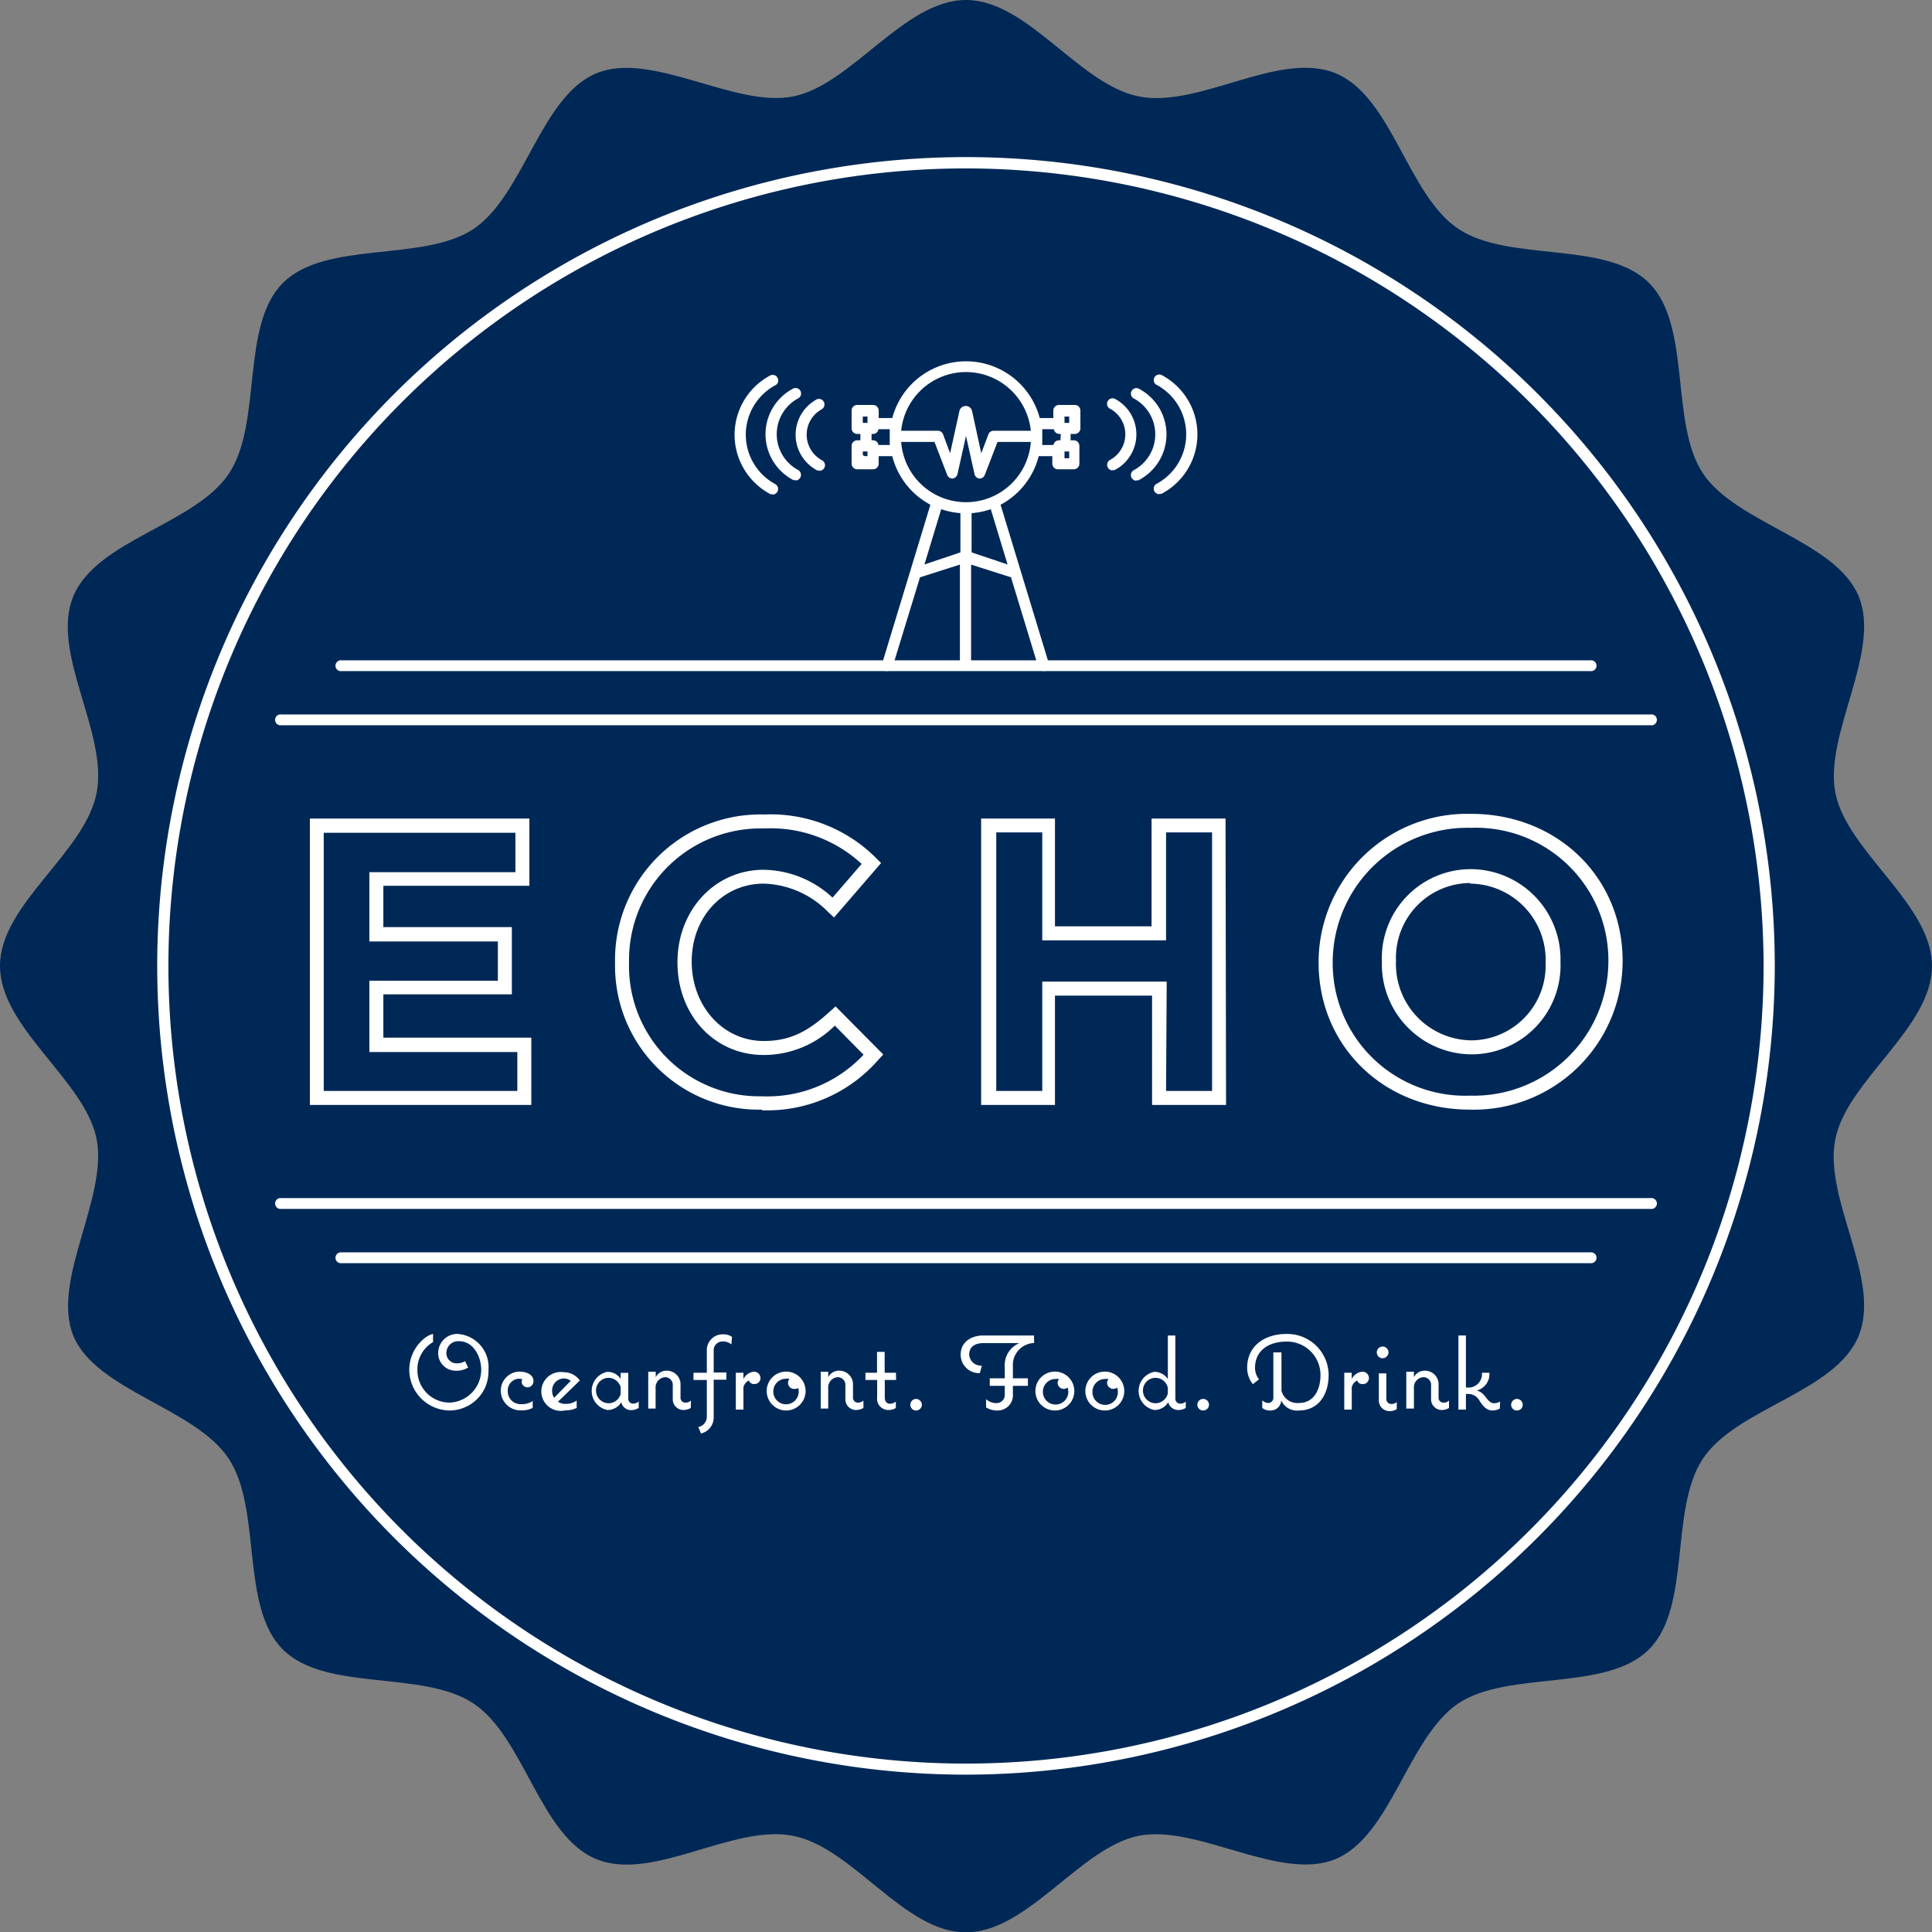 <svg id="Layer_1" data-name="Layer 1" xmlns="http://www.w3.org/2000/svg" width="152" height="152" viewBox="0 0 152 152">
  <rect x="0" y="0" width="152" height="152" fill="#808080" stroke="none"/>
  <defs>
    <style>
      .cls-1 {
        fill: #002856;
      }

      .cls-2 {
        fill: #fff;
      }
    </style>
  </defs>
  <g>
    <g>
      <path class="cls-1" d="M374.4,234.84c.91-4.6,7.6-8.74,7.6-13.61s-6.69-9-7.6-13.61,3.64-11.12,1.83-15.48-9.6-5.71-12.24-9.65-.88-11.63-4.25-15-11-1.59-15-4.25-5.21-10.4-9.65-12.24-10.74,2.76-15.48,1.82-8.74-7.59-13.61-7.59-9,6.68-13.61,7.59-11.12-3.63-15.48-1.82-5.71,9.6-9.65,12.24-11.63.88-15,4.25-1.59,11-4.25,15-10.4,5.21-12.24,9.65,2.76,10.74,1.83,15.48-7.6,8.74-7.6,13.61,6.69,9,7.6,13.61S234,246,235.77,250.32,245.37,256,248,260s.88,11.63,4.25,15,11,1.59,15,4.25,5.21,10.4,9.65,12.24,10.74-2.76,15.48-1.83,8.74,7.6,13.61,7.6,9-6.69,13.61-7.6,11.12,3.64,15.48,1.83,5.71-9.6,9.65-12.24,11.63-.88,15-4.25,1.59-11,4.24-15,10.41-5.21,12.25-9.65-2.76-10.74-1.83-15.48" transform="translate(-230 -145.23)"/>
      <path class="cls-1" d="M369.19,221.23A63.19,63.19,0,1,1,306,158a63.19,63.19,0,0,1,63.19,63.19" transform="translate(-230 -145.23)"/>
      <path class="cls-2" d="M306,284.85a63.63,63.63,0,1,1,63.63-63.62A63.7,63.7,0,0,1,306,284.85Zm0-126.37a62.75,62.75,0,1,0,62.75,62.75A62.82,62.82,0,0,0,306,158.48Z" transform="translate(-230 -145.23)"/>
      <path class="cls-2" d="M271.8,232.16H254.38V209.63h17.27v5.29H260.16v3.25h10.11v5.29H260.16v3.41H271.8Zm-16.33-1.1H270.7V228H259.06v-5.61h10.11v-3.09H259.06v-5.45h11.49v-3.1H255.47Z" transform="translate(-230 -145.23)"/>
      <path class="cls-2" d="M289.94,232.53A11.31,11.31,0,0,1,278.39,221a11.44,11.44,0,0,1,11.73-11.69,11.72,11.72,0,0,1,8.84,3.46l.36.36-3.7,4.28-.42-.38a7.37,7.37,0,0,0-5.11-2.28c-3.23,0-5.67,2.64-5.67,6.13s2.44,6.25,5.67,6.25c2.22,0,3.61-.87,5.26-2.37l.39-.35,3.75,3.78-.36.39a11.59,11.59,0,0,1-9.19,4m.18-22.17a10.35,10.35,0,0,0-10.63,10.53,10.25,10.25,0,0,0,10.45,10.54,10.35,10.35,0,0,0,8-3.27l-2.26-2.29a7.92,7.92,0,0,1-5.61,2.31c-3.86,0-6.77-3.13-6.77-7.29s3-7.28,6.77-7.28a8.12,8.12,0,0,1,5.43,2.19l2.29-2.65a10.52,10.52,0,0,0-7.69-2.79" transform="translate(-230 -145.23)"/>
      <path class="cls-2" d="M326.46,232.16h-5.82v-8.6H313v8.6h-5.81V209.63H313v8.48h7.6v-8.48h5.82Zm-4.72-1.1h3.62V210.72h-3.62v8.49H312v-8.49h-3.62v20.34H312v-8.6h9.79Z" transform="translate(-230 -145.23)"/>
      <path class="cls-2" d="M345.65,232.53c-6.79,0-11.91-5-11.91-11.58a11.69,11.69,0,0,1,12-11.69c6.79,0,11.92,5,11.92,11.57a11.7,11.7,0,0,1-12,11.7m.06-22.17a10.6,10.6,0,0,0-10.87,10.53,10.43,10.43,0,0,0,10.81,10.54,10.6,10.6,0,0,0,10.88-10.54,10.43,10.43,0,0,0-10.82-10.53m0,17.82a7.09,7.09,0,0,1-7-7.29,7,7,0,0,1,7-7.28,7.09,7.09,0,0,1,7.05,7.28,7,7,0,0,1-7,7.29m-.06-13.48a5.88,5.88,0,0,0-5.88,6.13,6,6,0,0,0,5.94,6.25A5.88,5.88,0,0,0,351.6,221a6,6,0,0,0-6-6.25" transform="translate(-230 -145.23)"/>
      <path class="cls-2" d="M256.89,244.61h98.22a.43.43,0,1,0,0-.85H256.89a.43.43,0,1,0,0,.85" transform="translate(-230 -145.23)"/>
      <path class="cls-2" d="M252.14,239.49H359.86a.43.43,0,1,1,0,.85H252.14a.43.43,0,1,1,0-.85" transform="translate(-230 -145.23)"/>
      <path class="cls-2" d="M321.21,184.11a.44.44,0,0,1-.4-.26.43.43,0,0,1,.23-.58,4.42,4.42,0,0,0,0-7.74.42.42,0,0,1-.23-.57.43.43,0,0,1,.57-.23,5.28,5.28,0,0,1,0,9.35.47.47,0,0,1-.17,0" transform="translate(-230 -145.23)"/>
      <path class="cls-2" d="M319.41,183.05a.45.45,0,0,1-.4-.27.44.44,0,0,1,.23-.58,3.2,3.2,0,0,0,0-5.6.43.43,0,0,1,.34-.8,4.06,4.06,0,0,1,0,7.21.47.47,0,0,1-.17,0" transform="translate(-230 -145.23)"/>
      <path class="cls-2" d="M317.53,182.24a.44.44,0,0,1-.17-.84,2.29,2.29,0,0,0,0-4,.43.43,0,1,1,.34-.8,3.16,3.16,0,0,1,0,5.61.47.47,0,0,1-.17,0" transform="translate(-230 -145.23)"/>
      <path class="cls-2" d="M290.79,184.11a.47.47,0,0,1-.17,0,5.28,5.28,0,0,1,0-9.35.43.43,0,0,1,.57.23.42.42,0,0,1-.23.57,4.42,4.42,0,0,0,0,7.74.44.44,0,0,1-.17.84" transform="translate(-230 -145.23)"/>
      <path class="cls-2" d="M292.59,183a.47.47,0,0,1-.17,0,4.06,4.06,0,0,1,0-7.21.43.43,0,1,1,.34.8,3.2,3.2,0,0,0,0,5.6.44.44,0,0,1-.17.84" transform="translate(-230 -145.23)"/>
      <path class="cls-2" d="M294.47,182.24a.47.47,0,0,1-.17,0,3.16,3.16,0,0,1,0-5.61.44.44,0,0,1,.35.8,2.28,2.28,0,0,0,0,4,.44.44,0,0,1-.18.84" transform="translate(-230 -145.23)"/>
      <path class="cls-2" d="M355.11,197.18H256.89a.43.43,0,1,0,0,.85h98.22a.43.43,0,1,0,0-.85" transform="translate(-230 -145.23)"/>
      <path class="cls-2" d="M359.86,202.29H252.14a.43.43,0,1,1,0-.85H359.86a.43.43,0,1,1,0,.85" transform="translate(-230 -145.23)"/>
      <path class="cls-2" d="M314.56,179.37a.44.44,0,0,0,.44-.44v-1.4a.44.44,0,0,0-.44-.44h-1.25a.44.44,0,0,0-.44.44v.59H311.8a6,6,0,0,0-11.6,0h-1.07v-.59a.44.44,0,0,0-.44-.44h-1.25a.44.44,0,0,0-.44.44v1.4a.44.44,0,0,0,.44.44h.25v.5h-.25a.44.44,0,0,0-.44.44v1.4a.44.44,0,0,0,.44.44h1.25a.44.44,0,0,0,.44-.44v-.59h1.07a6,6,0,0,0,3,3.82l-3.81,12.53a.42.42,0,0,0,.29.55l.12,0a.43.43,0,0,0,.42-.31l2.16-7.06,3.14-1v7.77a.44.44,0,0,0,.88,0v-7.77l3.14,1,2.15,7.06a.45.45,0,0,0,.42.31l.13,0a.44.44,0,0,0,.29-.55l-3.81-12.53a6,6,0,0,0,3-3.82h1.07v.59a.44.44,0,0,0,.44.44h1.25a.44.44,0,0,0,.44-.44v-1.4a.44.44,0,0,0-.44-.44h-.25v-.5Zm-16.31,1.75h-.12a.37.37,0,0,1-.25-.09v-.28h.37Zm0-3v.38h-.37V178h.37Zm1.78,2.12h-.92a.42.42,0,0,0-.42-.37h-.12v-.5h.12a.42.42,0,0,0,.42-.37H300c0,.2,0,.41,0,.62s0,.42,0,.62m6-5.74a5.14,5.14,0,0,1,5.1,4.62h-2.93a.43.43,0,0,0-.41.29l-.56,1.48-.72-3.31a.51.51,0,0,0-1,0l-.73,3.31-.55-1.48a.44.44,0,0,0-.41-.29H300.9a5.13,5.13,0,0,1,5.1-4.62m-.44,14.19-2.83.95,1.32-4.35a5.88,5.88,0,0,0,1.51.31Zm3.71.95-2.83-.95V185.6a5.88,5.88,0,0,0,1.51-.31Zm-3.27-4.9a5.11,5.11,0,0,1-5.1-4.74h2.62l1,2.59a.44.44,0,0,0,.41.29h0a.45.45,0,0,0,.4-.35l.67-3,.67,3a.45.45,0,0,0,.4.35h0a.44.44,0,0,0,.41-.29l1-2.59h2.62a5.11,5.11,0,0,1-5.1,4.74m7.43-4.87h-.12a.44.44,0,0,0-.43.37H312c0-.2,0-.41,0-.62s0-.42,0-.62h.91a.44.44,0,0,0,.43.37h.12Zm.69,1.16v.25h-.37v-.53h.37Zm0-2.82v.29h-.37V178h.37Z" transform="translate(-230 -145.23)"/>
    </g>
    <g>
      <path class="cls-2" d="M268.19,254.34a3.08,3.08,0,0,1-2.81,1.86A3.21,3.21,0,0,1,262.2,253a3.17,3.17,0,0,1,1.09-2.39,1.9,1.9,0,0,1,.78-.44v.65a2.46,2.46,0,0,0-1.23,2.18,2.54,2.54,0,0,0,2.55,2.58,2.59,2.59,0,0,0,2.47-2.58c0-1-.59-2.25-1.74-2.25a.93.93,0,0,0-1,.87.8.8,0,0,0,.79.87,1.23,1.23,0,0,0,.68-.17l.24.5a1.71,1.71,0,0,1-1,.25,1.37,1.37,0,0,1-1.35-1.48,1.49,1.49,0,0,1,1.55-1.41,2.61,2.61,0,0,1,2.4,2.82A3.2,3.2,0,0,1,268.19,254.34Z" transform="translate(-230 -145.23)"/>
      <path class="cls-2" d="M271.49,254.38a.47.47,0,0,1-.45-.44.33.33,0,0,1,.06-.19.75.75,0,0,0-.26-.05.92.92,0,0,0-.89,1,1,1,0,0,0,1.07,1,1.45,1.45,0,0,0,.89-.25V256a1.93,1.93,0,0,1-.89.19,1.55,1.55,0,0,1-1.62-1.53,1.5,1.5,0,0,1,1.47-1.52c.46,0,1.1.19,1.1.74A.48.48,0,0,1,271.49,254.38Z" transform="translate(-230 -145.23)"/>
      <path class="cls-2" d="M273.9,255.51a1,1,0,0,0,.57.17,1.46,1.46,0,0,0,.9-.26V256a2,2,0,0,1-.9.19,1.53,1.53,0,1,1-.11-3,1.55,1.55,0,0,1,1.26.65Zm1-1.64a.84.84,0,0,0-.53-.19.94.94,0,0,0-.93,1,.89.89,0,0,0,.16.52Z" transform="translate(-230 -145.23)"/>
      <path class="cls-2" d="M280.25,256a1.13,1.13,0,0,1-.61.17.78.78,0,0,1-.76-.62,1.25,1.25,0,0,1-1.1.61,1.53,1.53,0,0,1,0-3,1.23,1.23,0,0,1,1.05.55v-.47h.6v2a.38.38,0,0,0,.39.42.65.65,0,0,0,.43-.17Zm-1.42-1.62a.43.43,0,0,0-.06-.17,1,1,0,0,0-.88-.58,1,1,0,0,0,0,2,1,1,0,0,0,.88-.56.76.76,0,0,0,.06-.18Z" transform="translate(-230 -145.23)"/>
      <path class="cls-2" d="M284.35,256a1.12,1.12,0,0,1-.61.16.84.84,0,0,1-.81-.89v-1a.61.61,0,0,0-.63-.69.81.81,0,0,0-.72.87v1.6H281v-2.9h.59v.43a.94.94,0,0,1,.85-.51,1.08,1.08,0,0,1,1.1,1.15v.95a.38.38,0,0,0,.4.41.63.63,0,0,0,.42-.16Z" transform="translate(-230 -145.23)"/>
      <path class="cls-2" d="M287.54,251a1,1,0,0,0-.69-.23.69.69,0,0,0-.7.72v1.72h1v.57h-1v2.92a1.3,1.3,0,0,1-1,1.31l-.21-.51a.82.82,0,0,0,.67-.8V253.8h-1.05v-.57h1.05v-1.72a1.24,1.24,0,0,1,1.29-1.3,1.16,1.16,0,0,1,.69.2Z" transform="translate(-230 -145.23)"/>
      <path class="cls-2" d="M289.33,254.12a.41.41,0,0,1-.41-.28.79.79,0,0,0-.43.53.66.66,0,0,0,0,.15v1.61h-.6v-2.9h.6v.5a1,1,0,0,1,.84-.58.5.5,0,0,1,.5.5A.47.47,0,0,1,289.33,254.12Z" transform="translate(-230 -145.23)"/>
      <path class="cls-2" d="M291.86,256.2a1.53,1.53,0,1,1,1.52-1.52A1.53,1.53,0,0,1,291.86,256.2Zm1-1.81a.47.47,0,0,1-.31.11A.48.48,0,0,1,292,254a.5.5,0,0,1,.11-.3,1.26,1.26,0,0,0-.27,0,1,1,0,0,0-1,1,1,1,0,1,0,1.95-.3Z" transform="translate(-230 -145.23)"/>
      <path class="cls-2" d="M297.93,256a1.09,1.09,0,0,1-.61.16.84.84,0,0,1-.81-.89v-1a.61.61,0,0,0-.63-.69.81.81,0,0,0-.72.87v1.6h-.59v-2.9h.59v.43a.94.94,0,0,1,.85-.51,1.08,1.08,0,0,1,1.1,1.15v.95a.38.38,0,0,0,.4.41.61.61,0,0,0,.42-.16Z" transform="translate(-230 -145.23)"/>
      <path class="cls-2" d="M300.5,253.8h-.89v1.37c0,.27.12.5.41.5a.76.76,0,0,0,.46-.17V256a1,1,0,0,1-.57.16.88.88,0,0,1-.9-1V253.8h-.92v-.57H299v-1.64h.6v1.64h.89Z" transform="translate(-230 -145.23)"/>
      <path class="cls-2" d="M302.07,256.2a.45.45,0,0,1-.45-.45.46.46,0,0,1,.45-.46.47.47,0,0,1,.46.46A.46.46,0,0,1,302.07,256.2Z" transform="translate(-230 -145.23)"/>
      <path class="cls-2" d="M311.36,250.89a1.73,1.73,0,0,0-1.67,1.85v.93h1.18v.59h-1.18v.65a1.2,1.2,0,0,1-1.18,1.29,1.66,1.66,0,0,1-.93-.24v-.65a1.2,1.2,0,0,0,.84.31.65.65,0,0,0,.63-.71v-.65h-1.18v-.59h1.18v-.93a1.86,1.86,0,0,1,1.15-1.84h-2.84c-.59,0-1.11.24-1.11.91a.93.93,0,0,0,1,.86l-.16.59a1.45,1.45,0,0,1-1.51-1.46c0-1,.85-1.5,1.77-1.5h4Z" transform="translate(-230 -145.23)"/>
      <path class="cls-2" d="M313,256.2a1.53,1.53,0,1,1,1.52-1.52A1.52,1.52,0,0,1,313,256.2Zm1-1.81a.49.49,0,0,1-.31.11.48.48,0,0,1-.48-.48.5.5,0,0,1,.11-.3,1.26,1.26,0,0,0-.27,0,1,1,0,0,0-1,1,1,1,0,1,0,1.95-.3Z" transform="translate(-230 -145.23)"/>
      <path class="cls-2" d="M316.94,256.2a1.53,1.53,0,1,1,1.51-1.52A1.52,1.52,0,0,1,316.94,256.2Zm.95-1.81a.46.46,0,0,1-.3.11.49.49,0,0,1-.49-.48.46.46,0,0,1,.12-.3,1.26,1.26,0,0,0-.27,0,1,1,0,0,0-1,1,1,1,0,1,0,1.94-.3Z" transform="translate(-230 -145.23)"/>
      <path class="cls-2" d="M323.29,256a1.09,1.09,0,0,1-.61.16.8.8,0,0,1-.77-.61,1.25,1.25,0,0,1-1.1.61,1.53,1.53,0,0,1,0-3,1.26,1.26,0,0,1,1.07.57V250.3h.59v4.95a.38.38,0,0,0,.39.41.6.6,0,0,0,.43-.16Zm-1.41-1.59a1.89,1.89,0,0,0-.06-.18,1,1,0,0,0-.9-.6,1,1,0,0,0,0,2,1,1,0,0,0,.9-.6.76.76,0,0,0,.06-.18Z" transform="translate(-230 -145.23)"/>
      <path class="cls-2" d="M324.66,256.2a.46.46,0,0,1-.46-.45.46.46,0,0,1,.92,0A.46.46,0,0,1,324.66,256.2Z" transform="translate(-230 -145.23)"/>
      <path class="cls-2" d="M332.19,256.2a1.36,1.36,0,0,1-1.39-.79.83.83,0,0,1-.87.79.92.92,0,0,1-.62-.2v-.6a.7.7,0,0,0,.48.21.41.41,0,0,0,.39-.46v-3.52h.64v3a1,1,0,0,0,.08.24,1.29,1.29,0,0,0,1.29.74c1.23,0,1.7-1.12,1.7-2.2a2.63,2.63,0,0,0-2.69-2.63c-1.3,0-2.46.64-2.46,2.06a1.49,1.49,0,0,0,.31.91l-.48.38a2.06,2.06,0,0,1-.45-1.29c0-1.76,1.43-2.66,3.07-2.66a3.25,3.25,0,0,1,3.34,3.23C334.53,254.9,333.77,256.2,332.19,256.2Z" transform="translate(-230 -145.23)"/>
      <path class="cls-2" d="M337.18,254.12a.4.4,0,0,1-.4-.28.79.79,0,0,0-.43.53.66.66,0,0,0,0,.15v1.61h-.59v-2.9h.59v.5a1,1,0,0,1,.85-.58.5.5,0,0,1,.5.5A.47.47,0,0,1,337.18,254.12Z" transform="translate(-230 -145.23)"/>
      <path class="cls-2" d="M338.78,252.09a.46.46,0,1,1,.46-.46A.47.47,0,0,1,338.78,252.09Zm1.11,4a1,1,0,0,1-.6.16.84.84,0,0,1-.81-.89v-2.08h.59v2a.39.39,0,0,0,.4.41.6.6,0,0,0,.42-.16Z" transform="translate(-230 -145.23)"/>
      <path class="cls-2" d="M344,256a1.08,1.08,0,0,1-.6.16.84.84,0,0,1-.81-.89v-1a.61.61,0,0,0-.63-.69.8.8,0,0,0-.72.87v1.6h-.6v-2.9h.6v.43a.93.93,0,0,1,.84-.51,1.07,1.07,0,0,1,1.1,1.15v.95a.38.38,0,0,0,.41.41.59.59,0,0,0,.41-.16Z" transform="translate(-230 -145.23)"/>
      <path class="cls-2" d="M348,256.05a1.23,1.23,0,0,1-.59.15c-.47,0-.76-.39-1-.75a1,1,0,0,0-.92-.55h-.16v1.23h-.59V250.3h.59v4.09h.07a1.06,1.06,0,0,0,1.19-1.16h.59a1.34,1.34,0,0,1-1,1.4c.74.17.78,1,1.39,1a.91.91,0,0,0,.45-.14Z" transform="translate(-230 -145.23)"/>
      <path class="cls-2" d="M349.34,256.2a.45.45,0,0,1-.45-.45.46.46,0,0,1,.45-.46.46.46,0,0,1,.46.46A.45.45,0,0,1,349.34,256.2Z" transform="translate(-230 -145.23)"/>
    </g>
  </g>
</svg>
